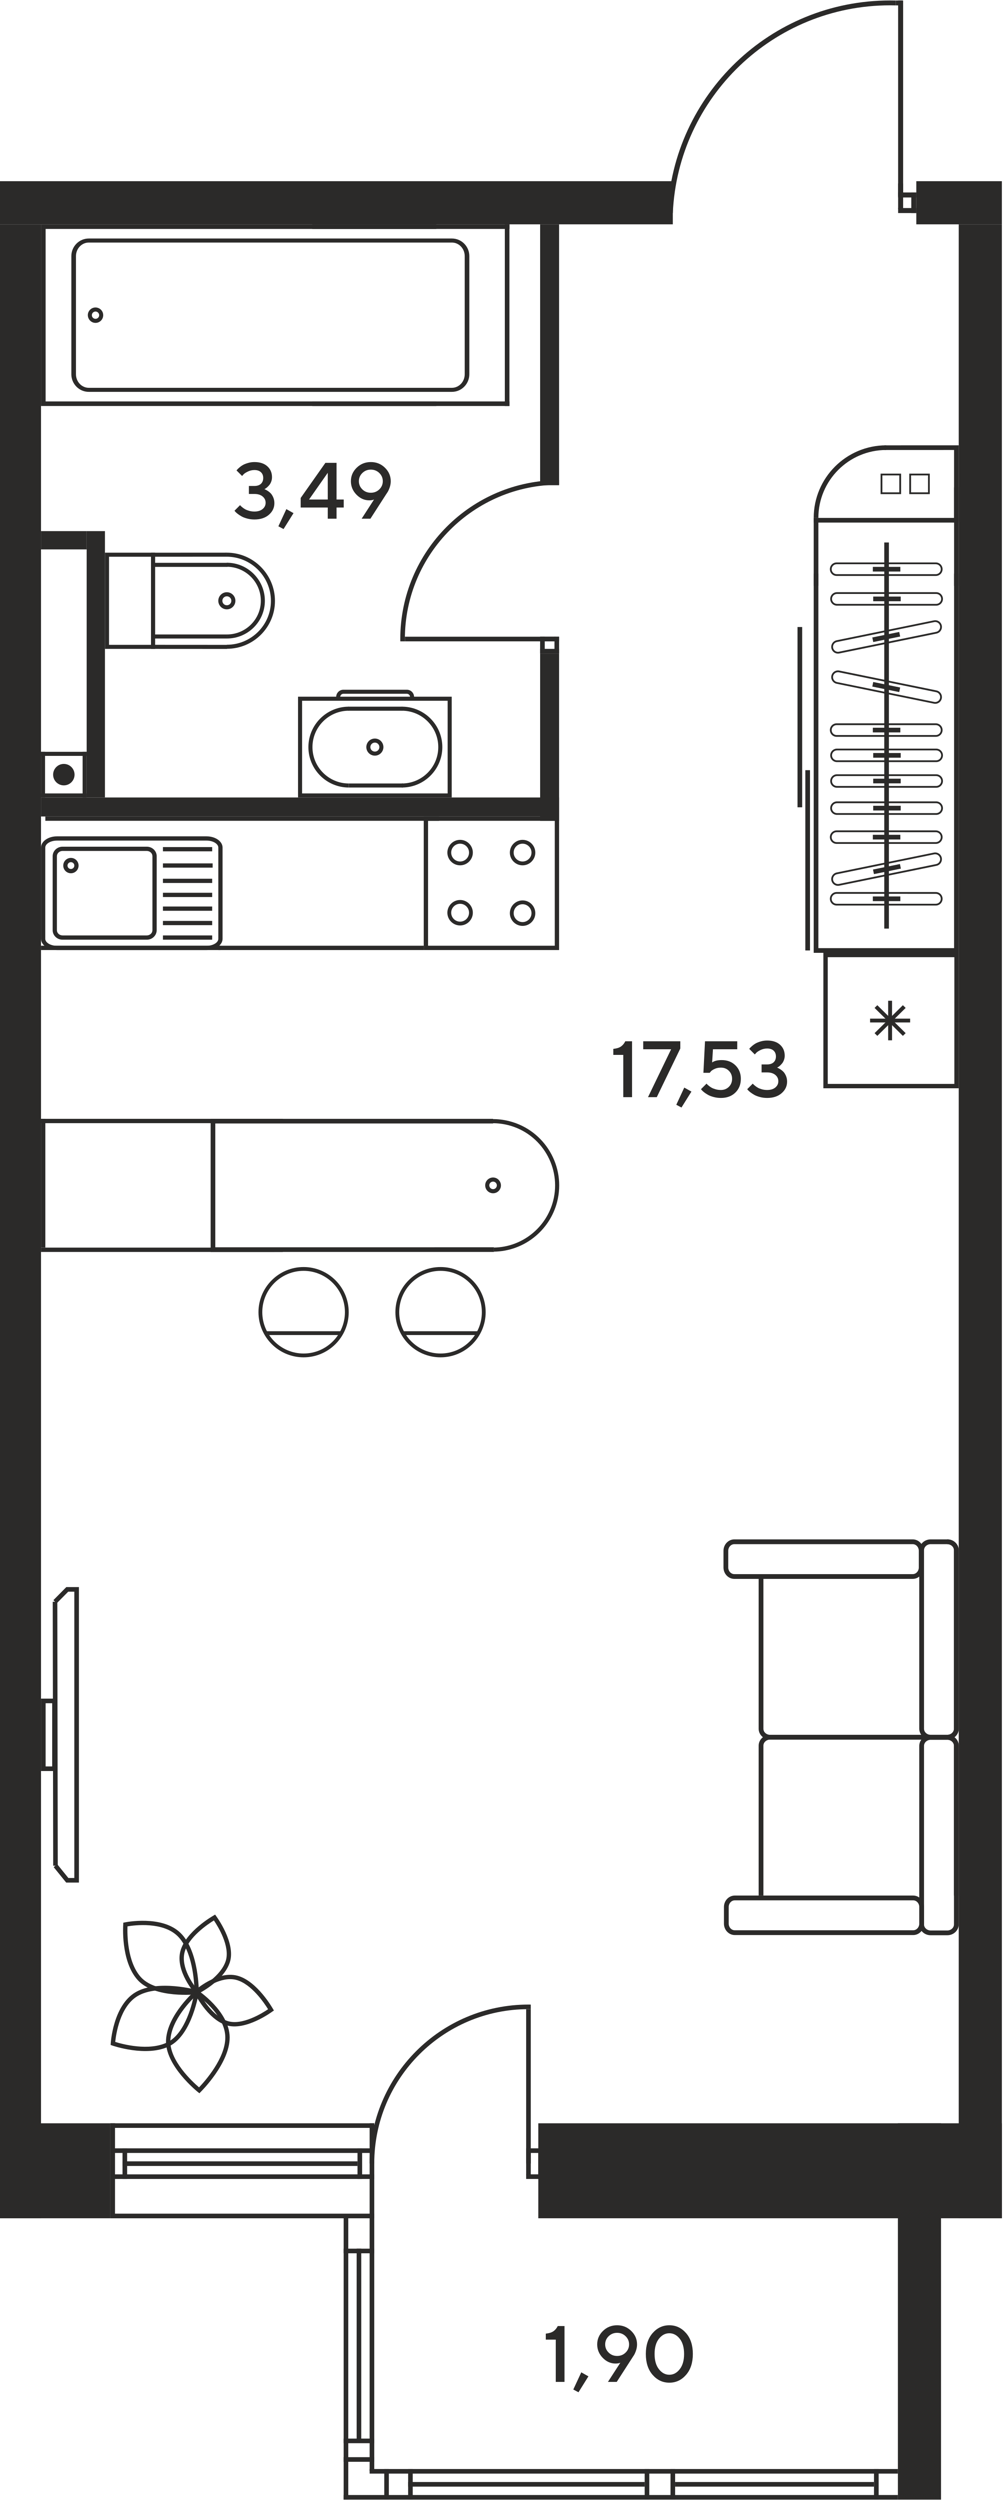 <?xml version="1.0" encoding="UTF-8"?>
<!DOCTYPE svg PUBLIC "-//W3C//DTD SVG 1.1//EN" "http://www.w3.org/Graphics/SVG/1.1/DTD/svg11.dtd">
<!-- Creator: CorelDRAW -->
<svg xmlns="http://www.w3.org/2000/svg" xml:space="preserve" width="434px" height="1080px" version="1.1" style="shape-rendering:geometricPrecision; text-rendering:geometricPrecision; image-rendering:optimizeQuality; fill-rule:evenodd; clip-rule:evenodd"
viewBox="0 0 434 1079.6"
 xmlns:xlink="http://www.w3.org/1999/xlink"
 xmlns:xodm="http://www.corel.com/coreldraw/odm/2003">
 <defs>
  <style type="text/css">
   <![CDATA[
    .fil0 {fill:#2B2A29}
    .fil3 {fill:#2B2A29}
    .fil2 {fill:#2B2A29;fill-rule:nonzero}
    .fil1 {fill:#2B2A29;fill-rule:nonzero}
   ]]>
  </style>
 </defs>
 <g id="Слой_x0020_1">
  <polygon class="fil0" points="433.08,958.06 433.08,917.03 232.69,917.03 232.69,958.06 "/>
  <polygon class="fil0" points="47.72,958.06 47.72,917.03 -0.92,917.03 -0.92,958.06 "/>
  <polygon class="fil0" points="161.78,958.07 161.78,956.07 47.72,956.07 47.72,958.07 "/>
  <polygon class="fil0" points="161.78,919.02 161.78,917.03 47.72,917.03 47.72,919.02 "/>
  <polygon class="fil0" points="161.78,941.08 161.78,939.09 47.72,939.09 47.72,941.08 "/>
  <polygon class="fil0" points="161.78,929.85 161.78,927.85 47.72,927.85 47.72,929.85 "/>
  <polygon class="fil0" points="52.96,941.08 54.96,941.08 54.96,927.85 52.96,927.85 "/>
  <polygon class="fil0" points="159.78,958.07 161.78,958.07 161.78,917.03 159.78,917.03 "/>
  <polygon class="fil0" points="154.54,941.08 156.54,941.08 156.54,927.85 154.54,927.85 "/>
  <polygon class="fil0" points="47.72,958.07 49.72,958.07 49.72,917.03 47.72,917.03 "/>
  <polygon class="fil0" points="154.54,935.47 154.54,933.47 52.96,933.47 52.96,935.47 "/>
  <polygon class="fil0" points="227.44,941.08 227.44,939.08 234.68,939.08 234.68,941.08 "/>
  <polygon class="fil0" points="227.44,929.85 227.44,927.85 234.68,927.85 234.68,929.85 "/>
  <polygon class="fil0" points="234.68,941.08 232.69,941.08 232.69,927.85 234.68,927.85 "/>
  <polygon class="fil0" points="229.44,939.48 227.44,939.48 227.44,929.29 229.44,929.29 "/>
  <polygon class="fil0" points="227.44,867.74 229.44,867.74 229.44,934.39 227.44,934.39 "/>
  <path class="fil0" d="M229.44 865.75l-1 -0.01c-37.92,0 -68.65,30.74 -68.65,68.65l1.99 0c0,-36.81 29.84,-66.66 66.66,-66.66l1 0.01 0 -1.99z"/>
  <polygon class="fil0" points="388.13,1079.6 406.78,1079.6 406.78,917.03 388.13,917.03 "/>
  <polygon class="fil0" points="-0.92,96.71 -0.92,78.07 290.84,78.07 290.84,96.71 "/>
  <polygon class="fil0" points="396.09,96.71 396.09,78.07 433.08,78.07 433.08,96.71 "/>
  <polygon class="fil0" points="-0.92,958.07 17.73,958.07 17.73,96.71 -0.92,96.71 "/>
  <polygon class="fil0" points="414.43,958.07 433.08,958.07 433.08,96.71 414.43,96.71 "/>
  <polygon class="fil0" points="233.48,96.71 241.68,96.71 241.68,209.41 233.48,209.41 "/>
  <polygon class="fil0" points="233.48,282.1 241.68,282.1 241.68,354.38 233.48,354.38 "/>
  <polygon class="fil0" points="241.68,344.3 241.68,352.51 17.73,352.51 17.73,344.3 "/>
  <polygon class="fil0" points="159.78,1066.38 159.78,1068.37 388.13,1068.37 388.13,1066.38 "/>
  <polygon class="fil0" points="148.55,1077.61 148.55,1079.6 388.13,1079.6 388.13,1077.61 "/>
  <polygon class="fil0" points="176.42,1071.99 176.42,1073.99 278.67,1073.99 278.67,1071.99 "/>
  <polygon class="fil0" points="280.67,1066.38 278.67,1066.38 278.67,1079.6 280.67,1079.6 "/>
  <polygon class="fil0" points="291.84,1066.38 289.84,1066.38 289.84,1079.6 291.84,1079.6 "/>
  <polygon class="fil0" points="291.84,1071.99 291.84,1073.99 377.8,1073.99 377.8,1071.99 "/>
  <polygon class="fil0" points="178.41,1066.38 176.42,1066.38 176.42,1079.6 178.41,1079.6 "/>
  <polygon class="fil0" points="168.09,1066.38 166.1,1066.38 166.1,1079.6 168.09,1079.6 "/>
  <polygon class="fil0" points="161.78,1063.26 161.78,1061.26 148.55,1061.26 148.55,1063.26 "/>
  <polygon class="fil0" points="148.55,1079.6 150.55,1079.6 150.55,958.06 148.55,958.06 "/>
  <polygon class="fil0" points="159.78,1067.25 161.78,1067.25 161.78,958.06 159.78,958.06 "/>
  <polygon class="fil0" points="154.17,1054.71 156.16,1054.71 156.16,971.19 154.17,971.19 "/>
  <polygon class="fil0" points="161.78,1055.23 161.78,1053.24 148.55,1053.24 148.55,1055.23 "/>
  <polygon class="fil0" points="161.78,973.19 161.78,971.19 148.55,971.19 148.55,973.19 "/>
  <polygon class="fil0" points="379.81,1066.38 377.8,1066.38 377.8,1079.6 379.81,1079.6 "/>
  <polygon class="fil0" points="388.23,91.84 388.23,89.67 396.09,89.67 396.09,91.84 "/>
  <polygon class="fil0" points="388.23,85.11 388.23,82.94 396.09,82.94 396.09,85.11 "/>
  <polygon class="fil0" points="396.09,91.84 393.93,91.84 393.93,82.94 396.09,82.94 "/>
  <polygon class="fil0" points="390.4,90.11 388.23,90.11 388.23,79.05 390.4,79.05 "/>
  <polygon class="fil0" points="388.23,0.03 390.4,0.03 390.4,84.58 388.23,84.58 "/>
  <path class="fil0" d="M384.72 0c-51.68,0 -93.84,40.73 -96.14,91.84l2.26 0c2.25,-49.94 43.45,-89.74 93.94,-89.74 0.81,0 1.63,0.01 2.44,0.03l0 -2.1c-0.83,-0.02 -1.66,-0.03 -2.5,-0.03z"/>
  <polygon class="fil0" points="390.1,0.03 390.1,2.13 387.22,2.13 387.22,0.03 "/>
  <polygon class="fil0" points="241.68,274.85 239.68,274.85 239.68,282.1 241.68,282.1 "/>
  <polygon class="fil0" points="235.48,274.85 233.47,274.85 233.47,282.1 235.48,282.1 "/>
  <polygon class="fil0" points="241.68,282.1 241.68,280.1 233.47,280.1 233.47,282.1 "/>
  <polygon class="fil0" points="240.08,276.85 240.08,274.85 233.47,274.85 233.47,276.85 "/>
  <polygon class="fil0" points="175.04,274.85 175.04,276.85 241.68,276.85 241.68,274.85 "/>
  <path class="fil0" d="M173.04 276.85l-0.01 -1c0,-37.91 30.73,-68.64 68.65,-68.64l0 1.98c-36.81,0 -66.66,29.85 -66.66,66.66l0.02 1 -2 0z"/>
  <path class="fil0" d="M330 818.65l0 -64.74c0,-1.45 1.29,-2.62 2.86,-2.62l76.65 0c1.59,0 2.86,1.17 2.86,2.62l0 64.74 2.06 0 0.01 -64.74c0,-2.58 -2.21,-4.69 -4.93,-4.69l-76.65 0c-2.71,0 -4.92,2.1 -4.92,4.69l0 64.74 2.06 0z"/>
  <path class="fil0" d="M402.29 833.74c-1.58,0 -2.86,-1.18 -2.86,-2.63l0 -77.11c0,-1.45 1.28,-2.62 2.86,-2.62l7.22 0c1.59,0 2.86,1.17 2.86,2.62l0 77.11c0,1.45 -1.27,2.63 -2.86,2.63l-7.22 0zm7.22 -84.43l-7.22 0c-2.72,0 -4.92,2.11 -4.92,4.69l0 77.11c0,2.59 2.2,4.69 4.92,4.69l7.22 0c2.72,0 4.92,-2.1 4.92,-4.69l0 -77.11c0,-2.58 -2.2,-4.69 -4.92,-4.69z"/>
  <path class="fil0" d="M409.51 664.79l0 2.07c1.59,0 2.86,1.17 2.86,2.62l0 77.11c0,1.45 -1.27,2.63 -2.86,2.63l-76.65 0c-1.57,0 -2.86,-1.18 -2.86,-2.63l0 -65.59 -2.06 0 0 65.59c0,2.59 2.21,4.69 4.92,4.69l76.65 0.01c2.72,0 4.92,-2.11 4.92,-4.7l0 -77.1c0,-2.59 -2.2,-4.7 -4.92,-4.7z"/>
  <path class="fil0" d="M402.29 749.22c-1.58,0 -2.86,-1.18 -2.86,-2.63l0 -77.1c0,-1.46 1.28,-2.63 2.86,-2.63l7.22 0c1.59,0 2.86,1.17 2.86,2.62l0 77.11c0,1.45 -1.27,2.63 -2.86,2.63l-7.22 0zm7.22 -84.43l-7.22 0c-2.72,0 -4.92,2.11 -4.92,4.69l0 77.11c0,2.59 2.2,4.69 4.92,4.69l7.22 0.01c2.72,0 4.92,-2.11 4.92,-4.7l0 -77.1c0,-2.59 -2.2,-4.7 -4.92,-4.7z"/>
  <path class="fil0" d="M317.43 679.8c-1.45,0 -2.63,-1.29 -2.63,-2.86l0 -7.23c0,-1.57 1.18,-2.85 2.63,-2.85l77.11 0c1.45,0 2.63,1.28 2.63,2.85l0 7.23c0,1.57 -1.18,2.86 -2.63,2.86l-77.11 0zm77.11 -15.01l-77.11 0c-2.58,0 -4.69,2.21 -4.69,4.92l0 7.23c0,2.71 2.11,4.92 4.69,4.92l77.11 0c2.59,0 4.69,-2.21 4.69,-4.92l0 -7.23c0,-2.71 -2.1,-4.92 -4.69,-4.92z"/>
  <path class="fil0" d="M317.63 833.65c-1.45,0 -2.63,-1.28 -2.63,-2.85l0 -7.23c0,-1.57 1.18,-2.85 2.63,-2.85l77.11 0c1.45,0 2.63,1.28 2.63,2.85l0 7.23c0,1.57 -1.18,2.85 -2.63,2.85l-77.11 0zm77.11 -15l-77.11 0c-2.58,0 -4.69,2.21 -4.69,4.92l0 7.23c0,2.72 2.11,4.92 4.69,4.92l77.11 0c2.59,0 4.69,-2.2 4.69,-4.92l0 -7.23c0,-2.71 -2.1,-4.92 -4.69,-4.92z"/>
  <polygon class="fil0" points="23.08,691.04 24.49,692.43 29.5,687.38 32.13,687.38 32.13,811.07 29.56,811.07 24.75,805.13 23.21,806.38 28.61,813.05 34.12,813.05 34.12,685.39 28.67,685.39 "/>
  <polygon class="fil0" points="22.79,691.73 22.99,805.76 24.97,805.76 24.78,691.73 "/>
  <path class="fil0" d="M19.72 762.87l0 -27.3 2.84 0 0 27.3 -2.84 0zm-1.99 -29.29l0 31.28 6.82 0 0 -31.28 -6.82 0z"/>
  <path class="fil0" d="M185.04 408.34l54.77 0 0 -53.96 -54.77 0 0 53.96zm56.64 1.87l-58.51 0 0 -57.7 58.51 0 0 57.7z"/>
  <path class="fil0" d="M198.89 364.26c-2.12,0 -3.85,1.72 -3.85,3.85 0,2.12 1.73,3.85 3.85,3.85 2.13,0 3.86,-1.73 3.86,-3.85 0,-2.13 -1.73,-3.85 -3.86,-3.85zm0 9.35c-3.03,0 -5.51,-2.47 -5.51,-5.5 0,-3.04 2.48,-5.51 5.51,-5.51 3.04,0 5.51,2.47 5.51,5.51 0,3.03 -2.47,5.5 -5.51,5.5z"/>
  <path class="fil0" d="M198.89 390.23c-2.12,0 -3.85,1.73 -3.85,3.85 0,2.13 1.73,3.86 3.85,3.86 2.13,0 3.86,-1.73 3.86,-3.86 0,-2.12 -1.73,-3.85 -3.86,-3.85zm0 9.36c-3.03,0 -5.51,-2.47 -5.51,-5.51 0,-3.03 2.48,-5.5 5.51,-5.5 3.04,0 5.51,2.47 5.51,5.5 0,3.04 -2.47,5.51 -5.51,5.51z"/>
  <path class="fil0" d="M225.89 364.26c-2.12,0 -3.85,1.72 -3.85,3.85 0,2.12 1.73,3.85 3.85,3.85 2.13,0 3.86,-1.73 3.86,-3.85 0,-2.13 -1.73,-3.85 -3.86,-3.85zm0 9.35c-3.03,0 -5.5,-2.47 -5.5,-5.5 0,-3.04 2.47,-5.51 5.5,-5.51 3.04,0 5.51,2.47 5.51,5.51 0,3.03 -2.47,5.5 -5.51,5.5z"/>
  <path class="fil0" d="M225.9 390.42c-2.13,0 -3.85,1.73 -3.85,3.86 0,2.12 1.72,3.85 3.85,3.85 2.12,0 3.85,-1.73 3.85,-3.85 0,-2.13 -1.73,-3.86 -3.85,-3.86zm0 9.36c-3.04,0 -5.51,-2.47 -5.51,-5.5 0,-3.04 2.47,-5.51 5.51,-5.51 3.03,0 5.5,2.47 5.5,5.51 0.01,3.03 -2.47,5.5 -5.5,5.5z"/>
  <path class="fil0" d="M63.46 403.89c1.34,0 2.43,-1.01 2.43,-2.25l0 -31.97c0,-1.25 -1.09,-2.27 -2.43,-2.27l-36.42 0c-1.34,0 -2.44,1.02 -2.44,2.27l0 31.97c0,1.24 1.1,2.25 2.44,2.25l36.42 0zm-36.42 -38.33l36.42 0c2.36,0 4.28,1.84 4.28,4.11l-0.01 31.97c0,2.26 -1.91,4.1 -4.27,4.1l-36.42 0c-2.36,0 -4.28,-1.84 -4.28,-4.1l0 -31.97c0,-2.27 1.92,-4.11 4.28,-4.11z"/>
  <path class="fil0" d="M30.65 375.19c0.82,0 1.48,-0.66 1.48,-1.47 0,-0.82 -0.66,-1.48 -1.48,-1.48 -0.81,0 -1.47,0.66 -1.47,1.48 0,0.81 0.66,1.47 1.47,1.47zm0 -4.79c1.84,0 3.32,1.49 3.32,3.32 0,1.83 -1.48,3.32 -3.32,3.32 -1.83,0 -3.31,-1.49 -3.31,-3.32 0,-1.83 1.48,-3.32 3.31,-3.32z"/>
  <path class="fil0" d="M89.33 408.37c2.73,0 5.04,-1.38 5.04,-3l0 -39.43c0,-1.63 -2.31,-3.01 -5.04,-3.01l-64.73 0c-2.73,0 -5.03,1.38 -5.03,3.01l0 39.43c0,1.62 2.3,3 5.03,3l64.73 0zm-64.73 -47.28l64.73 0c3.79,0 6.88,2.17 6.88,4.85l0 39.43c0,2.67 -3.09,4.84 -6.88,4.84l-64.73 0c-3.79,0 -6.87,-2.17 -6.87,-4.84l0 -39.43c0,-2.68 3.09,-4.85 6.87,-4.85z"/>
  <polygon class="fil0" points="70.43,403.89 91.72,403.89 91.72,405.74 70.43,405.74 "/>
  <polygon class="fil0" points="70.43,365.72 91.72,365.72 91.72,367.56 70.43,367.56 "/>
  <polygon class="fil0" points="70.43,385.46 91.72,385.46 91.72,387.31 70.43,387.31 "/>
  <polygon class="fil0" points="70.43,397.62 91.72,397.62 91.72,399.46 70.43,399.46 "/>
  <polygon class="fil0" points="70.43,391.4 91.72,391.4 91.72,393.25 70.43,393.25 "/>
  <polygon class="fil0" points="70.43,379.4 91.72,379.4 91.72,381.24 70.43,381.24 "/>
  <polygon class="fil0" points="70.43,372.77 91.92,372.77 91.92,374.61 70.43,374.61 "/>
  <polygon class="fil0" points="95.24,410.21 95.24,408.34 17.73,408.34 17.73,410.21 "/>
  <polygon class="fil0" points="189.78,354.38 189.78,352.51 19.6,352.51 19.6,354.38 "/>
  <polygon class="fil0" points="122.27,484.99 122.27,483.12 17.73,483.12 17.73,484.99 "/>
  <path class="fil0" d="M149.1 566.65c0,-9.85 -8.02,-17.86 -17.86,-17.86 -9.85,0 -17.86,8.01 -17.86,17.86 0,9.85 8.01,17.85 17.86,17.85 9.84,0 17.86,-8 17.86,-17.85zm-37.37 0c0,-10.76 8.75,-19.51 19.51,-19.51 10.75,0 19.5,8.75 19.5,19.51 0,10.75 -8.75,19.5 -19.5,19.5 -10.76,0 -19.51,-8.75 -19.51,-19.5z"/>
  <polygon class="fil0" points="114.89,576.52 114.89,574.87 147.58,574.87 147.58,576.52 "/>
  <path class="fil0" d="M214.77 511.87c0,-0.75 -0.51,-1.39 -1.23,-1.58 -0.87,-0.22 -1.76,0.3 -1.99,1.17 -0.21,0.86 0.32,1.77 1.18,1.99 0.42,0.11 0.86,0.05 1.24,-0.17 0.37,-0.23 0.64,-0.58 0.74,-1 0.04,-0.14 0.06,-0.27 0.06,-0.41zm-5.04 0.01c0,-0.29 0.03,-0.58 0.1,-0.86 0.47,-1.82 2.33,-2.92 4.16,-2.45 1.79,0.46 2.91,2.35 2.45,4.15 -0.23,0.88 -0.78,1.62 -1.57,2.09 -0.79,0.46 -1.7,0.59 -2.58,0.36 -1.51,-0.39 -2.56,-1.75 -2.56,-3.29z"/>
  <polygon class="fil0" points="91.05,540.63 91.05,483.12 213.14,483.12 213.14,485.13 93.07,485.13 93.07,538.61 213.51,538.6 213.51,540.62 "/>
  <path class="fil0" d="M212.64 483.24c2.55,-0.05 5.11,0.26 7.61,0.91 15.28,3.94 24.51,19.57 20.57,34.87 -3.21,12.47 -14.44,21.3 -27.3,21.48l-0.02 -1.77c12.06,-0.17 22.58,-8.46 25.6,-20.15 3.7,-14.34 -4.96,-29.01 -19.3,-32.71 -2.34,-0.6 -4.74,-0.89 -7.13,-0.85l-0.03 -1.78z"/>
  <path class="fil0" d="M208.29 566.65c0,-9.85 -8.02,-17.86 -17.86,-17.86 -9.85,0 -17.86,8.01 -17.86,17.86 0,9.85 8.01,17.85 17.86,17.85 9.84,0 17.86,-8 17.86,-17.85zm-37.37 0c0,-10.76 8.75,-19.51 19.51,-19.51 10.76,0 19.51,8.75 19.51,19.51 0,10.75 -8.75,19.5 -19.51,19.5 -10.76,0 -19.51,-8.75 -19.51,-19.5z"/>
  <polygon class="fil0" points="174.08,576.52 174.08,574.87 206.78,574.87 206.78,576.52 "/>
  <polygon class="fil0" points="122.27,540.63 122.27,538.75 17.73,538.75 17.73,540.63 "/>
  <polygon class="fil0" points="17.73,538.75 19.6,538.75 19.6,483.12 17.73,483.12 "/>
  <polygon class="fil0" points="183.17,410.21 183.17,408.34 94.37,408.34 94.37,410.21 "/>
  <polygon class="fil0" points="412.42,409.38 412.42,256.04 412.42,249.61 412.42,247.59 414.43,247.59 414.43,411.41 351.74,411.41 351.74,247.59 353.76,247.59 353.76,249.61 353.76,256.04 353.76,409.38 "/>
  <path class="fil0" d="M383.09 192.17l0 2.02c-16.17,0 -29.33,13.16 -29.33,29.34l-2.02 -0.01c0,-17.29 14.06,-31.35 31.35,-31.35z"/>
  <polygon class="fil0" points="414.43,224.73 412.41,224.73 412.41,194.19 382.32,194.2 382.32,192.18 414.43,192.17 "/>
  <polygon class="fil0" points="350.14,332.5 350.14,410.39 348.12,410.39 348.12,332.5 "/>
  <polygon class="fil0" points="346.76,270.66 346.76,348.54 344.74,348.54 344.74,270.66 "/>
  <polygon class="fil0" points="384.25,234.14 384.25,400.94 382.24,400.94 382.24,234.14 "/>
  <path class="fil0" d="M359.5 388.06c0,1.19 0.96,2.15 2.14,2.15l42.9 0c1.18,0 2.14,-0.96 2.14,-2.15 0,-1.18 -0.96,-2.13 -2.14,-2.13l-42.9 -0.01c-1.18,0 -2.14,0.96 -2.14,2.14zm47.95 0c0,1.61 -1.31,2.92 -2.91,2.92l-42.9 0c-1.61,0 -2.91,-1.31 -2.91,-2.92 0,-1.6 1.3,-2.91 2.91,-2.91l42.9 0c1.6,0 2.91,1.31 2.91,2.91z"/>
  <polygon class="fil0" points="389.19,387.05 389.19,389.08 377.3,389.08 377.3,387.05 "/>
  <path class="fil0" d="M360.09 379.56c0,0.14 0.02,0.29 0.04,0.42 0.24,1.16 1.37,1.91 2.53,1.67l42.03 -8.59c1.13,-0.23 1.9,-1.38 1.67,-2.53 -0.24,-1.15 -1.37,-1.9 -2.53,-1.67l-42.03 8.6c-0.99,0.2 -1.71,1.08 -1.71,2.1zm47.08 -8.6c0,1.38 -0.97,2.58 -2.33,2.86l-42.02 8.59c-1.58,0.32 -3.12,-0.7 -3.44,-2.27 -0.34,-1.55 0.73,-3.12 2.27,-3.44l42.03 -8.59c1.57,-0.32 3.12,0.7 3.43,2.27 0.05,0.19 0.06,0.39 0.06,0.58z"/>
  <polygon class="fil0" points="389.42,375.03 377.78,377.41 377.37,375.43 389.02,373.05 "/>
  <path class="fil0" d="M360.09 292.32c0,1.02 0.72,1.9 1.71,2.11l42.03 8.59c0.56,0.11 1.13,0 1.61,-0.32 0.48,-0.31 0.81,-0.79 0.92,-1.35 0.23,-1.14 -0.54,-2.3 -1.67,-2.53l-42.03 -8.59c-1.16,-0.24 -2.29,0.51 -2.53,1.67 -0.02,0.14 -0.04,0.28 -0.04,0.42zm47.08 8.6l0 0c0,0.19 -0.01,0.39 -0.06,0.58 -0.15,0.76 -0.59,1.42 -1.24,1.85 -0.66,0.43 -1.43,0.58 -2.19,0.42l-42.03 -8.59c-1.54,-0.32 -2.61,-1.89 -2.27,-3.44 0.32,-1.57 1.86,-2.59 3.44,-2.27l42.02 8.59c1.36,0.28 2.33,1.49 2.33,2.86z"/>
  <polygon class="fil0" points="389.12,296.79 388.71,298.77 377.07,296.39 377.47,294.41 "/>
  <path class="fil0" d="M360.09 279.23c0,0.15 0.02,0.29 0.04,0.44 0.12,0.55 0.45,1.03 0.92,1.35 0.48,0.32 1.05,0.43 1.61,0.31l42.03 -8.59c1.13,-0.23 1.9,-1.38 1.67,-2.53 -0.24,-1.16 -1.37,-1.91 -2.53,-1.67l-42.03 8.6c-0.99,0.2 -1.71,1.08 -1.71,2.09zm47.08 -8.59c0,1.38 -0.97,2.58 -2.33,2.86l-42.02 8.59c-0.76,0.15 -1.54,0 -2.19,-0.42 -0.65,-0.44 -1.1,-1.09 -1.25,-1.85 -0.04,-0.19 -0.06,-0.39 -0.06,-0.59 0,-1.37 0.98,-2.57 2.33,-2.85l42.03 -8.59c1.58,-0.32 3.12,0.69 3.43,2.27 0.05,0.19 0.06,0.39 0.06,0.58z"/>
  <polygon class="fil0" points="389.12,274.77 377.47,277.15 377.07,275.17 388.71,272.79 "/>
  <path class="fil0" d="M359.65 348.91c0,1.18 0.97,2.14 2.14,2.14l42.91 0c1.18,0 2.14,-0.96 2.14,-2.14 0,-1.18 -0.96,-2.14 -2.14,-2.14l-42.91 0c-1.18,0 -2.14,0.96 -2.14,2.14zm47.96 0c0,1.6 -1.31,2.91 -2.91,2.91l-42.91 0c-1.6,0 -2.91,-1.31 -2.91,-2.91 0,-1.61 1.31,-2.92 2.91,-2.92l42.91 0c1.6,0 2.91,1.31 2.91,2.92z"/>
  <polygon class="fil0" points="389.35,347.89 389.35,349.92 377.46,349.92 377.46,347.89 "/>
  <path class="fil0" d="M359.65 337.19c0,1.18 0.97,2.14 2.14,2.14l42.91 0c1.18,0 2.14,-0.96 2.14,-2.14 0,-1.18 -0.96,-2.14 -2.14,-2.14l-42.91 0c-1.18,0 -2.14,0.96 -2.14,2.14zm47.96 0c0,1.61 -1.31,2.91 -2.91,2.91l-42.91 0c-1.6,0 -2.91,-1.3 -2.91,-2.91 0,-1.6 1.31,-2.91 2.91,-2.91l42.91 0c1.6,0 2.91,1.31 2.91,2.91z"/>
  <polygon class="fil0" points="389.35,336.18 389.35,338.2 377.46,338.2 377.46,336.18 "/>
  <path class="fil0" d="M359.65 326.1c0,1.18 0.97,2.15 2.14,2.15l42.91 0c1.18,0 2.14,-0.97 2.14,-2.15 0,-1.18 -0.96,-2.14 -2.14,-2.14l-42.91 0c-1.18,0 -2.14,0.96 -2.14,2.14zm47.96 0c0,1.61 -1.31,2.92 -2.91,2.92l-42.91 0c-1.6,0 -2.91,-1.31 -2.91,-2.92 0,-1.6 1.31,-2.91 2.91,-2.91l42.91 0c1.6,0 2.91,1.31 2.91,2.91z"/>
  <polygon class="fil0" points="389.35,325.09 389.35,327.12 377.46,327.12 377.46,325.09 "/>
  <path class="fil0" d="M359.5 315.18c0,1.18 0.96,2.15 2.14,2.15l42.9 0c1.18,0 2.14,-0.96 2.14,-2.15 0,-1.18 -0.96,-2.14 -2.14,-2.14l-42.9 0c-1.18,0 -2.14,0.96 -2.14,2.14zm47.95 0c0,1.61 -1.31,2.92 -2.91,2.92l-42.9 0c-1.61,0 -2.91,-1.31 -2.91,-2.92 0,-1.6 1.3,-2.91 2.91,-2.91l42.9 0c1.6,0 2.91,1.31 2.91,2.91z"/>
  <polygon class="fil0" points="389.19,314.17 389.19,316.19 377.3,316.19 377.3,314.17 "/>
  <path class="fil0" d="M401.15 212.49l0 -7.32 -7.32 0 0 7.32 7.32 0zm0.77 -8.09l0 8.86 -8.87 0 0 -8.86 8.87 0z"/>
  <path class="fil0" d="M388.74 212.49l0 -7.32 -7.31 0 0 7.32 7.31 0zm0.78 -8.09l0 8.86 -8.87 0 0 -8.86 8.87 0z"/>
  <polygon class="fil0" points="412.42,252.87 414.43,252.87 414.43,210.35 412.42,210.35 "/>
  <polygon class="fil0" points="351.74,252.86 353.76,252.86 353.76,223.5 351.74,223.5 "/>
  <polygon class="fil0" points="351.74,223.53 351.74,225.55 414.43,225.55 414.43,223.53 "/>
  <path class="fil0" d="M359.65 258.52c0,1.18 0.97,2.15 2.14,2.15l42.91 0c1.18,0 2.14,-0.97 2.14,-2.15 0,-1.18 -0.96,-2.14 -2.14,-2.14l-42.91 0c-1.18,0 -2.14,0.96 -2.14,2.14zm47.96 0c0,1.61 -1.31,2.92 -2.91,2.92l-42.91 0c-1.6,0 -2.91,-1.31 -2.91,-2.92 0,-1.6 1.31,-2.91 2.91,-2.91l42.91 0c1.6,0 2.91,1.31 2.91,2.91z"/>
  <polygon class="fil0" points="389.35,257.51 389.35,259.53 377.46,259.53 377.46,257.51 "/>
  <path class="fil0" d="M359.5 361.43c0,1.19 0.96,2.15 2.14,2.15l42.9 0c1.18,0 2.14,-0.96 2.14,-2.15 0,-1.18 -0.96,-2.13 -2.14,-2.13l-42.9 -0.01c-1.18,0 -2.14,0.96 -2.14,2.14zm47.95 0c0,1.61 -1.31,2.92 -2.91,2.92l-42.9 0c-1.61,0 -2.91,-1.31 -2.91,-2.92 0,-1.6 1.3,-2.91 2.91,-2.91l42.9 0c1.6,0 2.91,1.31 2.91,2.91z"/>
  <polygon class="fil0" points="389.19,360.42 389.19,362.45 377.3,362.45 377.3,360.42 "/>
  <path class="fil0" d="M359.5 245.68c0,1.19 0.96,2.15 2.14,2.15l42.9 0c1.18,0 2.14,-0.96 2.14,-2.15 0,-1.18 -0.96,-2.14 -2.14,-2.14l-42.9 0c-1.18,0 -2.14,0.96 -2.14,2.14zm47.95 0c0,1.61 -1.31,2.92 -2.91,2.92l-42.9 0c-1.61,0 -2.91,-1.31 -2.91,-2.92 0,-1.6 1.3,-2.91 2.91,-2.91l42.9 0c1.6,0 2.91,1.31 2.91,2.91z"/>
  <polygon class="fil0" points="389.19,244.68 389.19,246.7 377.3,246.7 377.3,244.68 "/>
  <polygon class="fil0" points="393.43,441.49 393.43,439.83 376.11,439.83 376.11,441.49 "/>
  <polygon class="fil0" points="385.61,449.2 385.61,432.11 383.92,432.11 383.92,449.2 "/>
  <polygon class="fil0" points="391.49,435.21 390.29,434.03 378.05,446.11 379.24,447.29 "/>
  <polygon class="fil0" points="391.49,446.11 379.24,434.03 378.05,435.21 390.29,447.29 "/>
  <path class="fil0" d="M412.54 413.29l0 54.74 -54.73 0 0 -54.74 54.73 0zm1.89 56.63l0 -58.52 -58.51 0 0 58.52 58.51 0z"/>
  <path class="fil1" d="M114.3 211.11c0.12,0.05 0.27,0.11 0.47,0.2 0.19,0.08 0.54,0.28 1.03,0.6 0.49,0.32 0.93,0.69 1.31,1.1 0.38,0.42 0.73,1 1.04,1.73 0.3,0.74 0.46,1.54 0.46,2.42 0,1.97 -0.79,3.64 -2.37,5.01 -1.57,1.36 -3.66,2.04 -6.25,2.04 -1.1,0 -2.14,-0.13 -3.13,-0.4 -0.99,-0.26 -1.8,-0.57 -2.45,-0.94 -0.64,-0.36 -1.2,-0.73 -1.68,-1.1 -0.47,-0.37 -0.81,-0.68 -1.02,-0.92l-0.34 -0.43 2.41 -2.41c0.05,0.07 0.13,0.17 0.25,0.3 0.11,0.13 0.36,0.35 0.76,0.67 0.39,0.33 0.81,0.6 1.24,0.84 0.43,0.24 1,0.46 1.71,0.66 0.72,0.2 1.46,0.3 2.25,0.3 1.49,0 2.67,-0.37 3.53,-1.09 0.87,-0.72 1.3,-1.63 1.3,-2.71 0,-1.08 -0.43,-1.98 -1.3,-2.71 -0.86,-0.72 -2.04,-1.08 -3.53,-1.08l-2.41 0 0 -3.46 2.41 0c1.19,0 2.12,-0.31 2.79,-0.92 0.66,-0.62 1,-1.46 1,-2.52 0,-1.06 -0.34,-1.9 -1,-2.51 -0.67,-0.62 -1.6,-0.93 -2.79,-0.93 -1.01,0 -1.96,0.22 -2.86,0.66 -0.9,0.43 -1.53,0.85 -1.9,1.26l-0.58 0.65 -2.41 -2.4c0.06,-0.09 0.16,-0.22 0.31,-0.38 0.13,-0.16 0.44,-0.46 0.93,-0.89 0.48,-0.42 1,-0.79 1.55,-1.1 0.55,-0.3 1.27,-0.59 2.17,-0.85 0.9,-0.27 1.83,-0.4 2.79,-0.4 2.37,0 4.22,0.61 5.57,1.83 1.35,1.21 2.02,2.79 2.02,4.72 0,0.66 -0.11,1.3 -0.34,1.91 -0.23,0.61 -0.51,1.1 -0.84,1.49 -0.32,0.38 -0.64,0.71 -0.95,0.98 -0.31,0.28 -0.58,0.47 -0.81,0.58l-0.34 0.2zm9.48 8.62l3.1 1.74 -4.31 6.88 -2.24 -1.2 3.45 -7.42zm21.7 -4.14l3.1 0 0 3.45 -3.1 0 0 4.83 -3.8 0 0 -4.83 -11.71 0 0 -4.12 10.69 -15.18 4.82 0 0 15.85zm-3.8 0l0 -11.54 -8.09 11.54 8.09 0zm17.93 0.35c-2.09,0 -3.93,-0.82 -5.53,-2.46 -1.6,-1.64 -2.4,-3.59 -2.4,-5.81 0,-2.26 0.84,-4.2 2.51,-5.83 1.68,-1.63 3.72,-2.44 6.11,-2.44 2.39,0 4.42,0.81 6.1,2.45 1.67,1.63 2.51,3.57 2.51,5.82 0,0.92 -0.15,1.83 -0.47,2.75 -0.33,0.92 -0.65,1.61 -0.97,2.08l-0.46 0.69 -6.88 10.68 -3.8 0 5.35 -8.28c-0.57,0.24 -1.26,0.35 -2.07,0.35zm-2.98 -11.8c-1,0.98 -1.5,2.16 -1.5,3.53 0,1.37 0.5,2.55 1.5,3.53 1,0.98 2.22,1.46 3.67,1.46 1.44,0 2.67,-0.48 3.67,-1.46 1,-0.98 1.5,-2.16 1.5,-3.53 0,-1.37 -0.5,-2.55 -1.5,-3.53 -1,-0.98 -2.23,-1.47 -3.67,-1.47 -1.45,0 -2.67,0.49 -3.67,1.47z"/>
  <path class="fil1" d="M241.1 1004.62l2.92 0 0 24.13 -3.78 0 0 -18.26 -4.31 0 0 -2.59c1.45,-0.16 2.55,-0.5 3.31,-1.04 0.76,-0.53 1.38,-1.28 1.86,-2.24zm10.17 19.99l3.09 1.74 -4.3 6.88 -2.24 -1.2 3.45 -7.42zm14.8 -3.79c-2.08,0 -3.93,-0.82 -5.52,-2.46 -1.6,-1.64 -2.4,-3.59 -2.4,-5.81 0,-2.26 0.83,-4.2 2.51,-5.83 1.68,-1.63 3.71,-2.44 6.1,-2.44 2.39,0 4.43,0.81 6.1,2.45 1.68,1.63 2.52,3.57 2.52,5.82 0,0.92 -0.16,1.83 -0.48,2.75 -0.32,0.92 -0.64,1.61 -0.97,2.08l-0.45 0.69 -6.88 10.68 -3.81 0 5.36 -8.28c-0.58,0.24 -1.27,0.35 -2.08,0.35zm-2.97 -11.8c-1,0.98 -1.5,2.16 -1.5,3.53 0,1.37 0.5,2.55 1.5,3.53 1,0.98 2.22,1.46 3.66,1.46 1.45,0 2.67,-0.48 3.67,-1.46 1,-0.98 1.5,-2.16 1.5,-3.53 0,-1.37 -0.5,-2.55 -1.5,-3.53 -1,-0.98 -2.22,-1.47 -3.67,-1.47 -1.44,0 -2.66,0.49 -3.66,1.47zm19.01 16.69c-1.96,-2.24 -2.94,-5.25 -2.94,-9.03 0,-3.77 0.98,-6.78 2.94,-9.02 1.97,-2.25 4.38,-3.38 7.23,-3.38 2.85,0 5.25,1.13 7.22,3.38 1.96,2.24 2.94,5.25 2.94,9.02 0,3.78 -0.98,6.79 -2.94,9.03 -1.97,2.26 -4.37,3.38 -7.22,3.38 -2.85,0 -5.26,-1.12 -7.23,-3.38zm11.73 -2.46c1.25,-1.59 1.87,-3.78 1.87,-6.57 0,-2.78 -0.62,-4.97 -1.87,-6.56 -1.25,-1.59 -2.75,-2.39 -4.5,-2.39 -1.76,0 -3.26,0.8 -4.51,2.39 -1.25,1.59 -1.87,3.78 -1.87,6.56 0,2.79 0.62,4.98 1.87,6.57 1.25,1.61 2.75,2.41 4.51,2.41 1.75,0 3.25,-0.8 4.5,-2.41z"/>
  <g id="_1638927477968">
   <path class="fil2" d="M49.81 881.88c2.92,0.91 14.64,4.14 22.61,0.13 7.9,-3.99 10.86,-17.48 11.5,-20.94 -3.4,-0.83 -16.57,-3.61 -24.37,0.96 -7.74,4.54 -9.42,16.72 -9.74,19.85zm23.46 1.81c-9.85,4.97 -24.74,-0.25 -24.78,-0.26l-0.67 -0.25 0.05 -0.71c0,-0.05 0.94,-16.33 10.73,-22.06 9.69,-5.67 26.6,-0.96 26.64,-0.95l0.79 0.22 -0.11 0.81c0,0.06 -2.71,18.2 -12.65,23.2z"/>
   <path class="fil2" d="M55.11 831.96c-0.12,3.13 -0.17,15.25 5.73,21.87 5.87,6.58 19.66,5.96 23.21,5.68 -0.08,-3.47 -0.82,-16.92 -7.25,-23.29 -6.4,-6.33 -18.64,-4.78 -21.69,-4.26zm4.33 23.12c-7.37,-8.24 -6.18,-23.91 -6.17,-23.95l0.02 -0.74 0.72 -0.15c0.04,-0.01 16.05,-3.33 24.11,4.64 7.99,7.89 7.82,25.47 7.82,25.51l-0.03 0.83 -0.81 0.09c-0.05,0 -18.26,2.08 -25.66,-6.23z"/>
   <path class="fil2" d="M85.07 861.57c-2.27,2.1 -10.91,10.63 -11.42,19.51 -0.49,8.8 9.67,18.11 12.39,20.43 2.45,-2.57 11.4,-12.58 11.35,-21.59 -0.05,-9 -9.8,-16.54 -12.32,-18.35zm-13.3 19.41c0.63,-11.03 12.57,-21.3 12.61,-21.32l0.53 -0.47 0.6 0.39c0.04,0.02 13.69,9 13.77,20.33 0.06,11.24 -12.45,23.5 -12.49,23.54l-0.6 0.62 -0.68 -0.55c-0.03,-0.03 -14.37,-11.42 -13.74,-22.54z"/>
   <path class="fil2" d="M86.09 860.53c1.26,2.36 5.86,10.22 12.22,12.31 6.29,2.08 15.03,-3.36 17.57,-5.08 -1.6,-2.58 -7.2,-10.95 -13.76,-12.67 -6.53,-1.7 -13.93,3.75 -16.03,5.44zm11.63 14.11c-8.29,-2.74 -13.63,-13.88 -13.65,-13.91l-0.35 -0.67 0.59 -0.49c0.02,-0.02 9.59,-8.57 18.29,-6.3 8.58,2.25 15.33,14.23 15.35,14.27l0.46 0.76 -0.73 0.5c-0.03,0.03 -11.59,8.6 -19.96,5.84z"/>
   <path class="fil2" d="M85.23 859.18c2.36,-1.26 10.21,-5.85 12.32,-12.21 2.07,-6.29 -3.37,-15.03 -5.09,-17.57 -2.58,1.6 -10.95,7.19 -12.67,13.76 -1.7,6.52 3.75,13.92 5.44,16.02zm14.1 -11.63c-2.73,8.29 -13.88,13.64 -13.9,13.66l-0.68 0.35 -0.48 -0.59c-0.02,-0.02 -8.57,-9.59 -6.3,-18.28 2.25,-8.59 14.23,-15.34 14.27,-15.36l0.75 -0.46 0.51 0.73c0.02,0.03 8.6,11.59 5.83,19.95z"/>
  </g>
  <path class="fil1" d="M270.29 449.62l2.93 0 0 24.14 -3.79 0 0 -18.26 -4.31 0 0 -2.6c1.45,-0.15 2.55,-0.49 3.31,-1.03 0.76,-0.53 1.38,-1.28 1.86,-2.25zm7.75 0l16.04 0 0 3.12 -10.17 21.02 -3.8 0 9.99 -20.69 -12.06 0 0 -3.45zm17.75 20l3.1 1.73 -4.31 6.89 -2.24 -1.2 3.45 -7.42zm16.19 -11.88c2.41,0 4.39,0.76 5.94,2.28 1.55,1.53 2.33,3.47 2.33,5.81 0,2.44 -0.8,4.43 -2.38,5.96 -1.58,1.54 -3.66,2.31 -6.24,2.31 -1.1,0 -2.14,-0.13 -3.13,-0.4 -0.99,-0.26 -1.81,-0.58 -2.45,-0.94 -0.65,-0.37 -1.21,-0.74 -1.68,-1.1 -0.47,-0.38 -0.8,-0.68 -1.01,-0.93l-0.35 -0.42 2.42 -2.41c0.05,0.07 0.12,0.17 0.24,0.3 0.11,0.13 0.36,0.35 0.76,0.67 0.39,0.32 0.8,0.6 1.24,0.84 0.44,0.24 1.02,0.46 1.73,0.66 0.71,0.2 1.45,0.29 2.23,0.29 1.38,0 2.53,-0.46 3.45,-1.38 0.92,-0.91 1.38,-2.07 1.38,-3.45 0,-1.38 -0.46,-2.53 -1.38,-3.45 -0.92,-0.92 -2.07,-1.38 -3.45,-1.38 -1.01,0 -1.92,0.18 -2.72,0.56 -0.8,0.37 -1.35,0.74 -1.66,1.11l-0.44 0.57 -2.75 0 0.69 -13.62 13.94 0 0 3.45 -10.5 0 -0.35 5.7c0.92,-0.69 2.3,-1.03 4.14,-1.03zm23.95 3.26c0.12,0.05 0.27,0.11 0.47,0.2 0.19,0.08 0.54,0.28 1.03,0.6 0.49,0.32 0.93,0.69 1.31,1.1 0.38,0.42 0.73,1 1.04,1.73 0.3,0.74 0.46,1.54 0.46,2.41 0,1.98 -0.79,3.65 -2.37,5.01 -1.57,1.37 -3.66,2.05 -6.25,2.05 -1.1,0 -2.14,-0.13 -3.13,-0.4 -0.99,-0.26 -1.8,-0.58 -2.45,-0.94 -0.64,-0.37 -1.2,-0.74 -1.67,-1.1 -0.48,-0.38 -0.81,-0.68 -1.03,-0.93l-0.34 -0.42 2.41 -2.41c0.05,0.07 0.13,0.17 0.25,0.3 0.11,0.13 0.37,0.35 0.76,0.67 0.39,0.32 0.81,0.6 1.24,0.84 0.43,0.24 1,0.46 1.71,0.66 0.72,0.2 1.46,0.29 2.25,0.29 1.5,0 2.67,-0.36 3.54,-1.08 0.86,-0.73 1.29,-1.63 1.29,-2.71 0,-1.08 -0.43,-1.99 -1.29,-2.71 -0.87,-0.72 -2.04,-1.09 -3.54,-1.09l-2.41 0 0 -3.45 2.41 0c1.19,0 2.12,-0.31 2.79,-0.92 0.66,-0.62 1,-1.46 1,-2.52 0,-1.06 -0.34,-1.9 -1,-2.52 -0.67,-0.61 -1.6,-0.92 -2.79,-0.92 -1.01,0 -1.96,0.22 -2.86,0.65 -0.9,0.44 -1.53,0.86 -1.9,1.27l-0.58 0.65 -2.41 -2.41c0.06,-0.09 0.16,-0.21 0.31,-0.37 0.13,-0.16 0.44,-0.46 0.93,-0.89 0.48,-0.42 1,-0.79 1.55,-1.1 0.55,-0.31 1.27,-0.59 2.17,-0.86 0.9,-0.26 1.83,-0.39 2.79,-0.39 2.37,0 4.22,0.61 5.57,1.82 1.35,1.22 2.02,2.79 2.02,4.73 0,0.66 -0.11,1.29 -0.34,1.9 -0.23,0.62 -0.51,1.11 -0.84,1.5 -0.32,0.38 -0.63,0.7 -0.95,0.98 -0.3,0.27 -0.57,0.47 -0.81,0.58l-0.34 0.2z"/>
  <g id="_1638927443792">
   <g>
    <path class="fil0" d="M162.05 324.48c1.07,0 1.94,-0.87 1.94,-1.94 0,-1.08 -0.87,-1.95 -1.94,-1.95 -1.07,0 -1.95,0.87 -1.95,1.95 0,1.07 0.88,1.94 1.95,1.94zm0 -5.64c2.03,0 3.69,1.65 3.69,3.7 0,2.03 -1.66,3.69 -3.69,3.69 -2.05,0 -3.7,-1.66 -3.7,-3.69 0,-2.05 1.65,-3.7 3.7,-3.7z"/>
    <path class="fil0" d="M193.5 302.52l-62.91 0 0 40.03 62.91 0 0 -40.03zm-64.67 -1.76l66.43 0 0 43.55 -66.43 0 0 -43.55z"/>
    <path class="fil0" d="M148.46 297.75l27.4 0c1.73,0 3.14,1.4 3.14,3.14l-1.75 0c0,-0.77 -0.63,-1.39 -1.39,-1.39l-27.4 0c-0.77,0 -1.39,0.62 -1.39,1.39l-1.75 0c0,-1.74 1.41,-3.14 3.14,-3.14z"/>
    <path class="fil0" d="M173.74 305.07c9.63,0 17.47,7.83 17.47,17.47 0,9.62 -7.84,17.46 -17.47,17.46l0 -1.75c8.67,0 15.71,-7.05 15.71,-15.71 0,-8.67 -7.04,-15.72 -15.71,-15.72l0 -1.75z"/>
    <path class="fil0" d="M150.78 305.07l0 1.75c-8.66,0 -15.71,7.05 -15.71,15.72 0,8.66 7.05,15.71 15.71,15.71l0 1.75c-9.63,0 -17.47,-7.84 -17.47,-17.46 0,-9.64 7.84,-17.47 17.47,-17.47z"/>
    <polygon class="fil0" points="150.78,338.25 174.1,338.25 174.1,340 150.78,340 "/>
    <polygon class="fil0" points="150.59,305.07 173.9,305.07 173.9,306.83 150.59,306.83 "/>
   </g>
   <g>
    <path class="fil0" d="M65.27 240.31l0 38.05 -18.14 0 0 -38.05 18.14 0zm1.75 39.8l0 -41.56 -21.65 0 0 41.56 21.65 0z"/>
    <polygon class="fil0" points="98.12,278.37 67.06,278.35 67.06,240.31 98.07,240.29 98.07,238.54 65.3,238.56 65.3,280.11 98.12,280.13 "/>
    <path class="fil0" d="M118.86 259.41c0,-11.51 -9.36,-20.87 -20.87,-20.87l0 1.75c10.54,0 19.12,8.58 19.12,19.12 0,10.43 -8.55,18.91 -19.04,18.91l0 1.75c11.47,0 20.79,-9.27 20.79,-20.66z"/>
    <path class="fil0" d="M96.12 259.33c0,-1.07 0.87,-1.94 1.93,-1.94 1.08,0 1.95,0.87 1.95,1.94 0,1.07 -0.87,1.94 -1.95,1.94 -1.06,0 -1.93,-0.87 -1.93,-1.94zm5.64 0c0,-2.04 -1.67,-3.7 -3.71,-3.7 -2.03,0 -3.69,1.66 -3.69,3.7 0,2.04 1.66,3.7 3.69,3.7 2.04,0 3.71,-1.66 3.71,-3.7z"/>
    <path class="fil0" d="M114.5 259.34c0,-9.07 -7.38,-16.45 -16.45,-16.45l0 1.75c8.1,0 14.7,6.6 14.7,14.7 0,8.02 -6.57,14.54 -14.65,14.54l0 1.75c9.05,0 16.4,-7.3 16.4,-16.29z"/>
    <polygon class="fil0" points="98.3,244.69 98.3,242.93 66.18,242.93 66.18,244.69 "/>
    <polygon class="fil0" points="98.18,275.63 98.18,273.88 65.94,273.88 65.94,275.63 "/>
   </g>
   <g>
    <g>
     <path class="fil3" d="M27.59 329.8c-2.56,0 -4.63,2.08 -4.63,4.64 0,2.56 2.07,4.63 4.63,4.63 2.57,0 4.64,-2.07 4.64,-4.63 0,-2.56 -2.07,-4.64 -4.64,-4.64z"/>
     <g>
      <polygon class="fil0" points="37.46,344.3 35.71,344.3 35.71,324.57 37.46,324.57 "/>
      <polygon class="fil0" points="17.73,326.33 17.73,324.57 37.46,324.57 37.46,326.33 "/>
      <polygon class="fil0" points="17.73,344.3 17.73,342.55 37.46,342.55 37.46,344.3 "/>
      <polygon class="fil0" points="19.48,344.3 17.73,344.3 17.73,324.57 19.48,324.57 "/>
     </g>
    </g>
    <polygon class="fil0" points="37.46,237.14 37.46,229.23 17.73,229.23 17.73,237.14 "/>
    <polygon class="fil0" points="37.46,344.3 45.37,344.3 45.37,229.23 37.46,229.23 "/>
   </g>
   <g>
    <path class="fil0" d="M32.84 110.43c0,-3.23 2.49,-5.85 5.53,-5.85l156.98 0c3.05,0 5.53,2.62 5.53,5.85l0 51.05c0,3.22 -2.48,5.85 -5.53,5.85l-156.98 0c-3.04,0 -5.53,-2.63 -5.53,-5.85l0 -51.05zm170.04 51.05l0 -51.05c0,-4.2 -3.38,-7.6 -7.53,-7.6l-156.98 0c-4.15,0 -7.53,3.4 -7.53,7.6l0 51.05c0,4.19 3.38,7.6 7.53,7.6l156.98 0c4.15,0 7.53,-3.41 7.53,-7.6z"/>
    <path class="fil0" d="M39.71 135.95c0,-0.13 0.02,-0.26 0.05,-0.39 0.1,-0.41 0.37,-0.75 0.72,-0.96 0.37,-0.22 0.8,-0.28 1.2,-0.17 0.83,0.21 1.35,1.09 1.14,1.92 -0.11,0.41 -0.37,0.75 -0.73,0.96 -0.37,0.22 -0.79,0.28 -1.19,0.17 -0.71,-0.18 -1.19,-0.8 -1.19,-1.53zm4.91 0c0,0 0,0 0,0 0,-1.52 -1.03,-2.84 -2.5,-3.22 -0.86,-0.22 -1.76,-0.1 -2.52,0.35 -0.77,0.46 -1.31,1.18 -1.54,2.04 -0.44,1.77 0.66,3.61 2.4,4.06 0.86,0.22 1.76,0.1 2.52,-0.36 0.77,-0.45 1.31,-1.18 1.53,-2.03 0.07,-0.27 0.11,-0.56 0.11,-0.84z"/>
    <polygon class="fil0" points="186.62,173.21 182.42,173.21 19.72,173.21 19.72,98.7 182.42,98.7 186.62,98.7 188.6,98.7 188.6,96.71 17.73,96.71 17.73,175.19 188.6,175.19 188.6,173.21 "/>
    <polygon class="fil0" points="134.98,175.19 134.98,173.21 220.21,173.21 220.21,175.19 "/>
    <polygon class="fil0" points="134.98,98.7 134.98,96.71 220.21,96.71 220.21,98.7 "/>
    <polygon class="fil0" points="220.21,175.19 218.22,175.19 218.22,96.71 220.21,96.71 "/>
   </g>
  </g>
 </g>
</svg>
